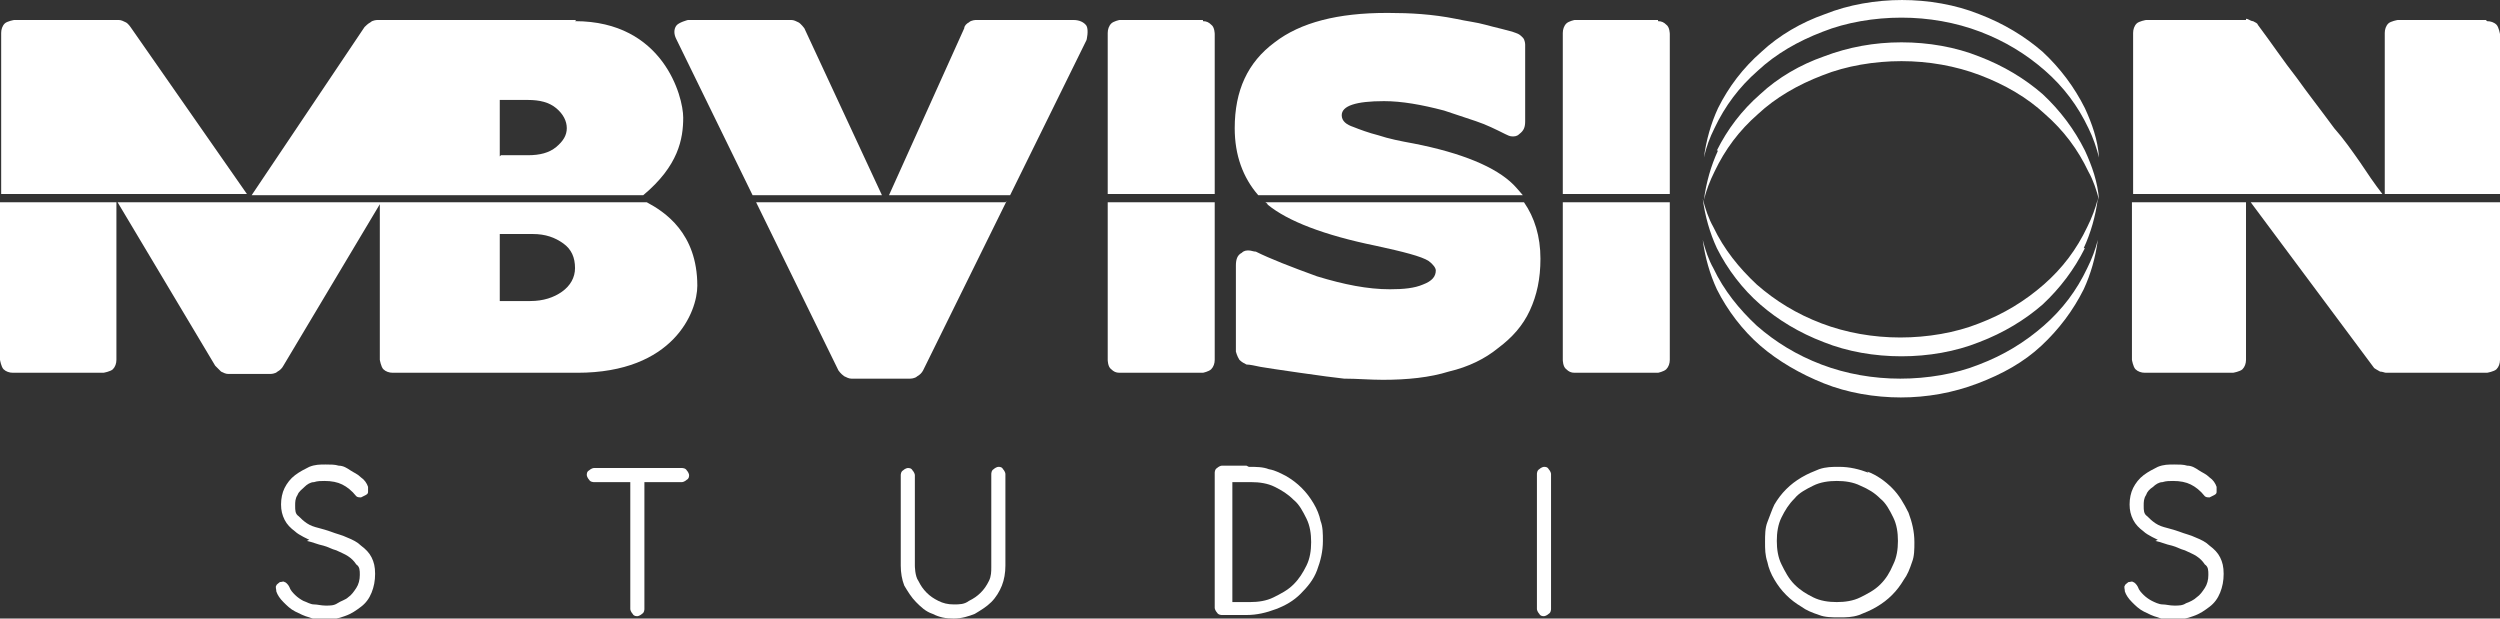 <?xml version="1.0" encoding="UTF-8"?>
<svg id="Layer_2" data-name="Layer 2" xmlns="http://www.w3.org/2000/svg" viewBox="0 0 21.26 5.26">
  <rect x="0" y="0" width="21.26" height="5.26" fill="#333333" stroke="none"/>
  <defs>
    <style>
      .cls-1 {
        fill: #fff;
        stroke-width: 0px;
      }
    </style>
  </defs>
  <g id="Layer_1-2" data-name="Layer 1">
    <g>
      <g>
        <path class="cls-1" d="M16.17,3.38c-.23,0-.46-.04-.66-.12-.2-.08-.39-.19-.54-.32-.15-.13-.28-.3-.37-.48-.06-.13-.1-.27-.12-.42.02.08.05.17.09.24.09.19.22.35.37.49.16.14.34.25.55.33.21.08.44.12.67.12s.47-.04.67-.12c.21-.08.39-.19.55-.33.16-.14.28-.3.37-.49.04-.08.07-.16.09-.24-.02.15-.06.29-.12.42-.09.18-.21.34-.36.48-.15.14-.33.24-.54.32-.21.08-.43.12-.66.12Z"/>
        <path class="cls-1" d="M16.17,0c.23,0,.46.04.66.12.21.08.39.19.54.32.15.14.27.3.36.48.06.13.11.27.12.42-.02-.08-.05-.17-.09-.25-.09-.19-.21-.35-.37-.49-.16-.14-.34-.25-.55-.33-.21-.08-.44-.12-.67-.12s-.47.04-.67.12c-.21.08-.4.19-.55.33-.16.14-.28.3-.37.49-.04.08-.07.16-.09.25.02-.15.06-.29.12-.42.09-.18.21-.34.37-.48.15-.14.34-.25.54-.32.2-.08.43-.12.66-.12Z"/>
        <path class="cls-1" d="M17.73,2.11c-.09.18-.21.34-.36.48-.15.13-.33.24-.54.32-.2.08-.43.12-.66.12s-.46-.04-.66-.12c-.21-.08-.39-.19-.54-.32-.15-.13-.28-.3-.37-.48-.06-.13-.1-.27-.12-.42.02.08.05.17.09.24.09.19.22.35.37.49.16.14.34.25.55.33.21.08.44.12.67.12s.47-.04.67-.12c.21-.08.39-.19.55-.33.16-.14.28-.3.37-.49.04-.08.07-.16.09-.24-.02.15-.06.29-.12.42Z"/>
        <path class="cls-1" d="M14.6,1.28c.09-.18.21-.34.37-.48.15-.14.34-.25.54-.32.21-.08.43-.12.66-.12s.46.04.66.12c.21.08.39.19.54.32.15.14.27.3.36.48.06.13.11.27.12.42-.02-.08-.05-.17-.09-.24-.09-.19-.21-.35-.37-.49-.15-.14-.34-.25-.55-.33-.21-.08-.44-.12-.67-.12s-.47.04-.67.12c-.21.08-.4.19-.55.33-.16.14-.28.3-.37.49-.04.08-.07.16-.09.24.02-.15.06-.29.12-.42Z"/>
        <path class="cls-1" d="M6.72.17h-.87s-.08.02-.1.05c-.02.03-.02.07,0,.11l.65,1.33h1.1l-.66-1.42s-.03-.04-.05-.05c-.02-.01-.04-.02-.06-.02M9.13.17h-.83s-.04,0-.06.02c-.02.01-.04.03-.04.05l-.64,1.42h1.03l.65-1.32s.02-.08,0-.12c-.02-.03-.06-.05-.11-.05"/>
        <path class="cls-1" d="M10.23.17h-.71s-.05.01-.07.03c-.02.02-.03.05-.03.08v1.37h.91V.29s0-.06-.03-.08c-.02-.02-.04-.03-.07-.03"/>
        <path class="cls-1" d="M11.79.11h0c-.41,0-.73.08-.95.25-.23.17-.34.41-.34.73,0,.23.07.42.2.57h2.25s-.05-.06-.08-.09c-.15-.15-.44-.27-.85-.35-.11-.02-.21-.04-.3-.07-.08-.02-.16-.05-.21-.07-.06-.02-.1-.05-.1-.1,0-.04.03-.07.09-.09.06-.02.15-.03.27-.03.15,0,.32.03.51.08.09.03.18.06.27.09.09.03.17.07.25.11.02.01.04.02.06.02.02,0,.04,0,.06-.02.04-.03.05-.06.05-.11V.38s0-.04-.02-.06c-.02-.02-.03-.03-.06-.04-.05-.02-.19-.05-.26-.07-.07-.02-.16-.03-.25-.05-.2-.04-.39-.05-.57-.05"/>
        <path class="cls-1" d="M14.1.17h-.71s-.05.01-.07.03c-.02.02-.03.05-.03.08v1.37h.91V.29s0-.06-.03-.08c-.02-.02-.04-.03-.07-.03"/>
        <path class="cls-1" d="M19.1.17h-.85s-.06.01-.08.03c-.02.02-.03.05-.03.08v1.37h2.12c-.07-.09-.13-.18-.19-.27-.07-.1-.14-.2-.22-.29-.11-.15-.22-.29-.32-.43-.11-.14-.21-.29-.33-.45,0-.01-.02-.02-.04-.03-.02,0-.04-.02-.06-.02M21.14.17h-.75s-.06.01-.08.03c-.02.02-.03.05-.03.08v1.37h.98V.29s-.01-.06-.03-.08c-.02-.02-.05-.03-.08-.03"/>
        <path class="cls-1" d="M1.01.17H.12s-.06.01-.08.03c-.02.02-.03.05-.03.08v1.37h2.09L1.11.23s-.02-.03-.04-.04c-.02-.01-.04-.02-.06-.02M4.25,1.33v-.48h.24c.1,0,.18.02.24.07.06.05.09.11.09.17,0,.06-.03.11-.09.16-.06.05-.14.07-.24.07h-.23M4.9.17h-1.69s-.04,0-.06.02c-.02.01-.04.03-.05.04l-.96,1.43h3.33c.3-.25.34-.48.34-.66s-.17-.82-.92-.82"/>
        <path class="cls-1" d="M8.55,1.72h-1.03s0,0,0,0h-1.09l.7,1.43s.02.03.05.05c.02.01.04.02.06.02h.5s.04,0,.06-.02c.02-.01.04-.03.05-.05l.71-1.44"/>
        <path class="cls-1" d="M10.33,1.72h-.91v1.34s0,.06.03.08c.02.02.04.03.07.03h.71s.05-.01.07-.03c.02-.02.03-.05.03-.08v-1.34"/>
        <path class="cls-1" d="M12.99,1.72h-2.23s.02.01.02.02c.17.14.48.26.92.35.23.05.39.09.45.13.04.03.06.06.06.08,0,.05-.03.09-.11.12-.07.03-.16.04-.28.04-.19,0-.39-.04-.62-.11-.22-.08-.4-.15-.52-.21-.02,0-.04-.01-.06-.01-.02,0-.04,0-.06.02-.04.02-.05.06-.05.11v.73s.01.04.03.07c.02.02.04.03.06.04.03,0,.07.01.12.02.05.01.6.09.71.1.11,0,.22.01.33.01h0c.21,0,.4-.02.56-.07.17-.04.31-.11.42-.2.12-.09.21-.19.27-.32.06-.13.09-.27.09-.44,0-.19-.05-.35-.14-.48"/>
        <path class="cls-1" d="M14.2,1.72h-.91v1.34s0,.06.03.08c.02.02.04.03.07.03h.71s.05-.01.07-.03c.02-.02.03-.05.03-.08v-1.34"/>
        <path class="cls-1" d="M19.11,1.72h-.98v1.34s.01.06.03.08c.02.02.05.03.08.03h.75s.06-.01.08-.03c.02-.02.03-.05.03-.08v-1.34M21.26,1.72h-2.12l1.05,1.41s.03.02.05.03c.02,0,.04.01.05.01h.86s.06-.01.08-.03c.02-.02.03-.05.03-.08v-1.34"/>
        <path class="cls-1" d="M1,1.72H0v1.34s.01.06.03.08c.02.02.05.03.08.03h.77s.06-.01.08-.03c.02-.02.03-.05.03-.08v-1.34M3.22,1.72H1l.83,1.39s.03.03.05.05c.02.01.04.02.06.02h.36s.04,0,.06-.02c.02-.01.04-.03.05-.05l.83-1.39M4.25,2.56v-.57h.28c.11,0,.19.03.26.08.07.05.1.12.1.21,0,.08-.04.15-.11.2-.07.05-.16.08-.27.08h-.26M5.5,1.72h-2.27v1.34s.01.06.03.08c.02.02.05.03.08.03h1.57c.82,0,1.02-.52,1.02-.74,0-.45-.28-.63-.43-.71"/>
      </g>
      <g>
        <path class="cls-1" d="M2.63,4.59s-.09-.04-.12-.07c-.04-.03-.07-.06-.09-.1-.02-.04-.03-.08-.03-.13s.01-.1.03-.14c.02-.04.05-.08.09-.11.04-.03.08-.05.12-.07.05-.02.09-.02.14-.02.04,0,.08,0,.11.01.04,0,.07.02.1.04.03.02.06.03.09.06.03.02.05.05.06.08,0,.01,0,.02,0,.04,0,.01,0,.02-.02.03,0,0-.02.01-.04.02-.01,0-.03,0-.04-.01-.04-.05-.08-.08-.12-.1-.04-.02-.09-.03-.15-.03-.03,0-.06,0-.09.01-.03,0-.06.02-.08.04s-.05.04-.06.07c-.02.03-.02.06-.02.09,0,.04,0,.07.03.09.02.02.04.04.07.06.03.02.06.03.1.04s.07.02.1.03c.05.02.1.03.14.05.05.02.09.04.12.07.04.03.07.06.09.1.02.04.03.08.03.14,0,.06-.01.11-.03.16-.02.05-.05.09-.09.12-.04.03-.08.06-.14.08-.05.02-.11.03-.16.03-.05,0-.09,0-.14-.02-.04-.01-.08-.03-.12-.05-.04-.02-.07-.05-.1-.08-.03-.03-.05-.06-.06-.09,0-.02-.01-.04,0-.05,0-.01.02-.02.03-.03.02,0,.03-.01.04,0,.01,0,.03.02.04.04.01.03.03.05.05.07.02.02.05.04.07.05.03.01.06.03.09.03.03,0,.06.01.1.01s.07,0,.1-.02.07-.03.09-.05c.03-.02.05-.05.07-.08s.03-.07.03-.11c0-.04,0-.07-.03-.09-.02-.03-.04-.05-.07-.07-.03-.02-.06-.03-.1-.05-.04-.01-.07-.03-.11-.04-.05-.01-.09-.03-.14-.04Z"/>
        <path class="cls-1" d="M5.48,4.1v1.08s0,.03-.02.04c-.01.01-.03.02-.04.02s-.03,0-.04-.02c-.01-.01-.02-.03-.02-.04v-1.08h-.31s-.03,0-.04-.02c-.01-.01-.02-.03-.02-.04s0-.03.02-.04c.01-.01.03-.02.04-.02h.75s.03,0,.04.02c.01.01.02.03.02.04s0,.03-.02.04c-.01.01-.03.02-.04.02h-.32Z"/>
        <path class="cls-1" d="M8.43,4.03s0-.03.02-.04c.01-.01.03-.02.04-.02s.03,0,.04.02c.01.01.02.03.02.04v.78c0,.06-.01.12-.03.17-.02.05-.05.1-.09.14-.04.04-.09.07-.14.1-.05.02-.11.04-.18.04s-.12-.01-.18-.04c-.06-.02-.1-.06-.14-.1-.04-.04-.07-.09-.1-.14-.02-.05-.03-.11-.03-.17v-.77s0-.03.02-.04c.01-.01.03-.02.04-.02s.03,0,.04.02c.01.01.02.03.02.04v.77s0,.09.03.13c.02.04.04.07.07.1.03.03.06.05.1.07.04.02.08.03.13.03s.09,0,.13-.03c.04-.02.07-.04.1-.07.03-.03.05-.06.07-.1.02-.04.02-.08.02-.12v-.78Z"/>
        <path class="cls-1" d="M10.62,3.97c.06,0,.12,0,.17.02.06.01.11.04.15.06.05.03.09.06.13.1.04.04.07.08.1.13.03.05.05.1.06.15.02.05.02.11.02.17,0,.09-.02.17-.05.25-.03.08-.08.14-.14.2-.06.06-.13.1-.21.13-.08.03-.16.05-.25.05h-.21s-.03,0-.04-.02c-.01-.01-.02-.03-.02-.04v-1.15s0-.03.02-.04c.01-.01.03-.02.04-.02h.21ZM10.63,4.1h-.15v1.02h.15c.07,0,.14-.01.2-.04.06-.03.12-.06.17-.11.05-.05.08-.1.11-.16.03-.06.04-.13.04-.2s-.01-.14-.04-.2c-.03-.06-.06-.12-.11-.16-.05-.05-.1-.08-.16-.11-.06-.03-.13-.04-.2-.04Z"/>
        <path class="cls-1" d="M13.19,5.18s0,.03-.02.04c-.01.01-.03.02-.04.02s-.03,0-.04-.02c-.01-.01-.02-.03-.02-.04v-1.15s0-.03.02-.04c.01-.01.03-.02.04-.02s.03,0,.04.02c.01.01.02.03.02.04v1.15Z"/>
        <path class="cls-1" d="M15.88,4.01c.08.03.15.08.21.14.06.06.1.13.14.21.03.08.05.16.05.25,0,.06,0,.12-.02.17-.02.06-.04.11-.07.15-.03.05-.06.09-.1.13-.04.04-.08.07-.13.1-.05.03-.1.05-.15.07-.06.02-.11.02-.17.02s-.12,0-.17-.02c-.06-.02-.11-.04-.15-.07-.05-.03-.09-.06-.13-.1-.04-.04-.07-.08-.1-.13-.03-.05-.05-.1-.06-.15-.02-.06-.02-.11-.02-.17s0-.12.02-.17c.02-.05.04-.11.06-.15.03-.05.06-.09.1-.13.04-.04.08-.07.13-.1.05-.03.1-.05.15-.07.06-.02.11-.02.17-.02.09,0,.17.02.25.05ZM15.42,4.13c-.06.03-.12.06-.16.11-.05.05-.08.1-.11.16-.03.06-.04.13-.04.2s.01.14.04.2c.03.06.06.12.11.17.05.05.1.08.16.11.06.03.13.04.2.04s.14-.01.2-.04c.06-.03.12-.06.17-.11.05-.05.08-.1.11-.17.03-.06.04-.13.04-.2s-.01-.14-.04-.2c-.03-.06-.06-.12-.11-.16-.05-.05-.1-.08-.17-.11-.06-.03-.13-.04-.2-.04s-.14.01-.2.04Z"/>
        <path class="cls-1" d="M18.35,4.59s-.09-.04-.12-.07c-.04-.03-.07-.06-.09-.1-.02-.04-.03-.08-.03-.13s.01-.1.03-.14c.02-.04.05-.08.09-.11.04-.03.08-.05.12-.07.05-.02.09-.02.14-.02.04,0,.08,0,.11.01.04,0,.07.02.1.04.03.02.06.03.09.06.03.02.05.05.06.08,0,.01,0,.02,0,.04,0,.01,0,.02-.02.03,0,0-.02.01-.04.02-.01,0-.03,0-.04-.01-.04-.05-.08-.08-.12-.1-.04-.02-.09-.03-.15-.03-.03,0-.06,0-.09.01-.03,0-.06.02-.08.04-.03.02-.05.04-.06.07-.02.03-.02.06-.02.09,0,.04,0,.07.03.09.02.02.04.04.07.06.03.02.06.03.1.04.04.01.07.02.1.03.05.02.1.03.14.05.05.02.09.04.12.07.04.03.07.06.09.1.02.04.03.08.03.14,0,.06-.01.11-.03.16-.02.05-.05.09-.09.12-.04.03-.08.06-.14.08-.05.02-.11.03-.16.03-.05,0-.09,0-.14-.02-.04-.01-.08-.03-.12-.05-.04-.02-.07-.05-.1-.08-.03-.03-.05-.06-.06-.09,0-.02-.01-.04,0-.05,0-.01.02-.02.03-.03.02,0,.03-.01.04,0,.01,0,.03.02.04.04.01.03.03.05.05.07.02.02.05.04.07.05s.06.03.09.03c.03,0,.06.01.1.01s.07,0,.1-.02c.03-.01.07-.03.09-.05.03-.02.05-.05.07-.08s.03-.07.03-.11c0-.04,0-.07-.03-.09-.02-.03-.04-.05-.07-.07-.03-.02-.06-.03-.1-.05-.04-.01-.07-.03-.11-.04-.05-.01-.09-.03-.14-.04Z"/>
      </g>
    </g>
  </g>
</svg>